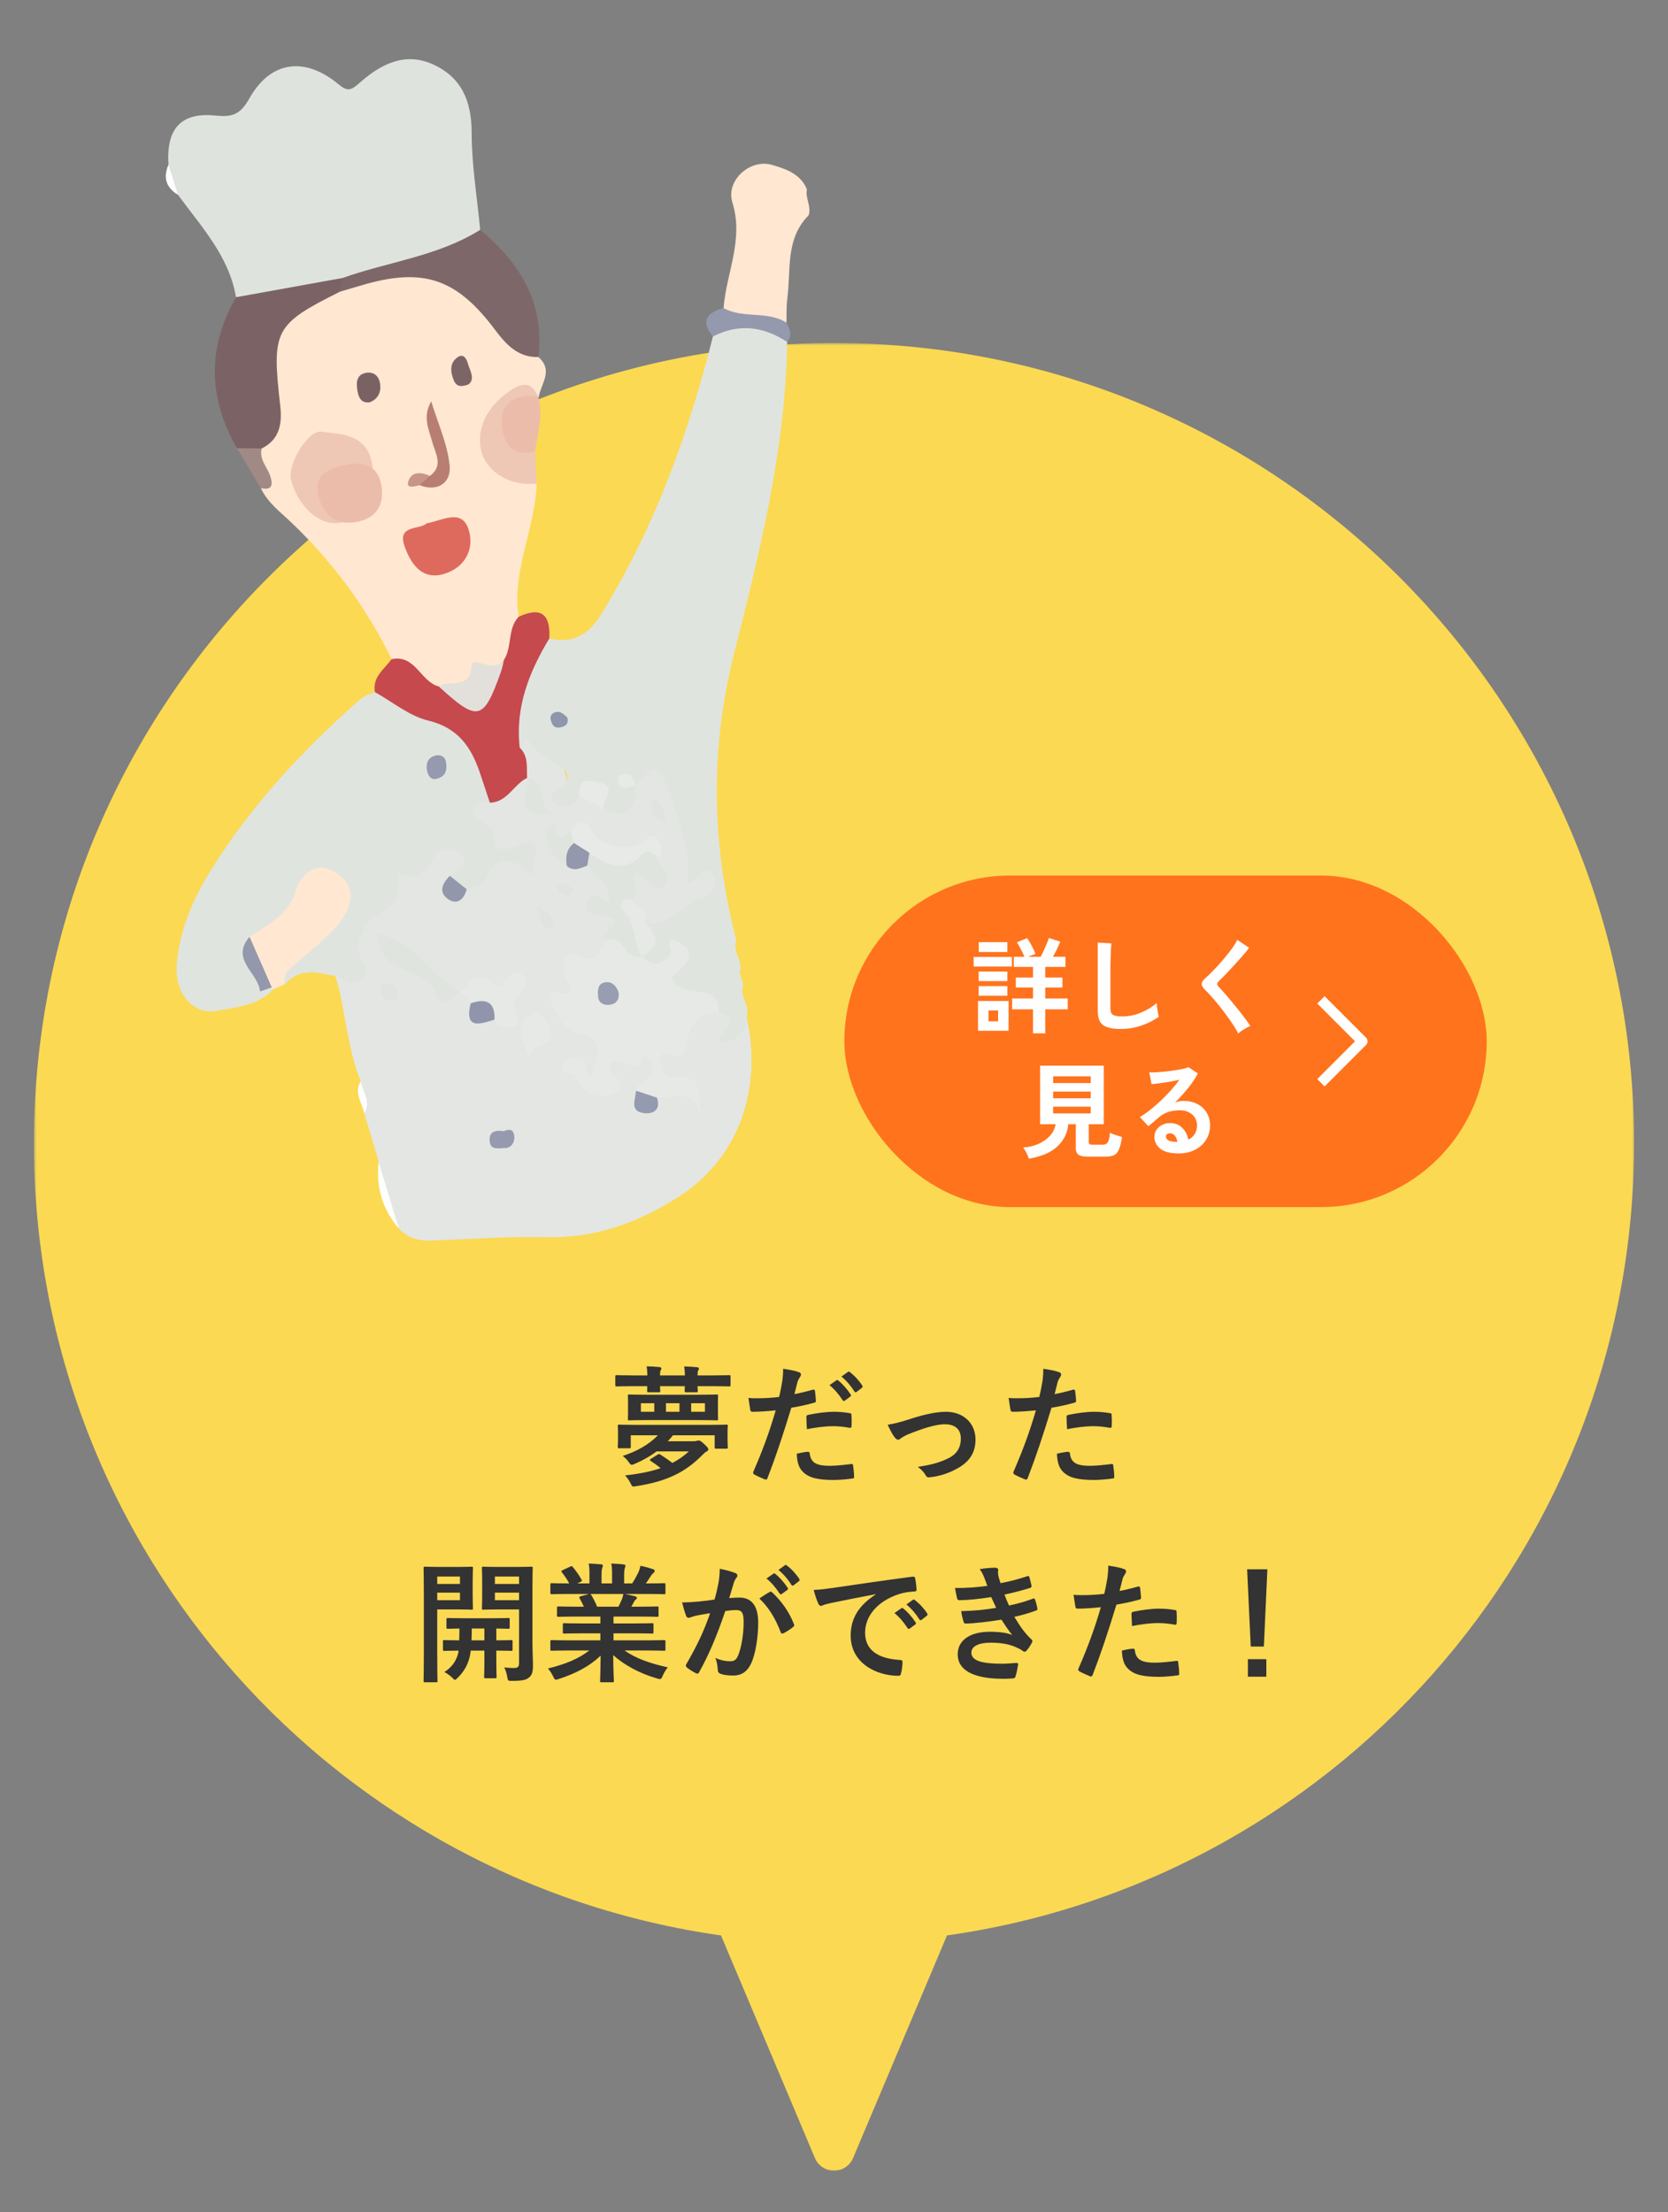 <svg width="322" height="427" viewBox="0 0 322 427" fill="none" xmlns="http://www.w3.org/2000/svg">
<rect x="0" y="0" width="322" height="427" fill="#808080" stroke="none"/>
<mask id="path-1-outside-1_62_375" maskUnits="userSpaceOnUse" x="6.547" y="66.211" width="309" height="353" fill="black">
<rect fill="white" x="6.547" y="66.211" width="309" height="353"/>
<path fill-rule="evenodd" clip-rule="evenodd" d="M180.017 369.927C254.132 360.58 311.453 297.316 311.453 220.665C311.453 137.572 244.093 70.211 161 70.211C77.907 70.211 10.547 137.572 10.547 220.665C10.547 297.316 67.868 360.58 141.983 369.927L161 415L180.017 369.927Z"/>
</mask>
<path fill-rule="evenodd" clip-rule="evenodd" d="M180.017 369.927C254.132 360.58 311.453 297.316 311.453 220.665C311.453 137.572 244.093 70.211 161 70.211C77.907 70.211 10.547 137.572 10.547 220.665C10.547 297.316 67.868 360.58 141.983 369.927L161 415L180.017 369.927Z" fill="#FBD952"/>
<path d="M180.017 369.927L179.516 365.959C178.1 366.137 176.886 367.057 176.331 368.373L180.017 369.927ZM141.983 369.927L145.669 368.373C145.114 367.057 143.9 366.137 142.484 365.959L141.983 369.927ZM161 415L157.315 416.555C157.94 418.037 159.392 419 161 419C162.608 419 164.06 418.037 164.685 416.555L161 415ZM307.453 220.665C307.453 295.275 251.657 356.86 179.516 365.959L180.517 373.896C256.607 364.299 315.453 299.357 315.453 220.665H307.453ZM161 74.211C241.884 74.211 307.453 139.781 307.453 220.665H315.453C315.453 135.362 246.302 66.211 161 66.211V74.211ZM14.547 220.665C14.547 139.781 80.116 74.211 161 74.211V66.211C75.698 66.211 6.547 135.362 6.547 220.665H14.547ZM142.484 365.959C70.343 356.86 14.547 295.275 14.547 220.665H6.547C6.547 299.357 65.393 364.299 141.483 373.896L142.484 365.959ZM164.685 413.445L145.669 368.373L138.298 371.482L157.315 416.555L164.685 413.445ZM176.331 368.373L157.315 413.445L164.685 416.555L183.702 371.482L176.331 368.373Z" fill="#FBD952" mask="url(#path-1-outside-1_62_375)"/>
<path d="M69.637 208.716C66.955 202.204 66.787 195.081 64.754 188.42C66.636 187.611 69.111 187.562 67.935 184.099C67.018 181.423 68.633 178.452 70.542 177.073C73.408 174.996 75.149 172.814 75.355 169.33C75.424 168.15 76.311 167.472 77.397 167.513C79.874 167.596 81.44 166.341 83.029 164.595C84.837 162.601 87.334 162.032 89.505 163.986C91.785 166.049 90.203 167.974 88.724 169.735C88.289 170.304 87.426 171.155 88.007 171.596C89.007 172.357 89.498 170.906 90.265 170.492C93.192 167.113 96.219 163.942 100.325 165.041C95.61 167.129 93.817 162.353 91.489 159.069C89.377 156.09 90.067 153.638 94.281 153.28C97.144 153.161 98.557 149.586 101.706 150.131C104.034 151.476 102.587 153.312 102.6 154.981C102.862 153.343 104.033 151.628 101.87 150.233C99.928 148.656 100.042 146.313 99.591 144.169C99.818 142.979 99.973 141.392 101.458 141.464C106.396 141.674 111.083 149.781 108.885 154.088C109.8 153.439 111.247 154.824 111.938 153.284C113.976 152.674 115.246 154.445 116.952 154.868C119.871 155.843 121.074 154.205 121.727 151.726C121.92 151.202 122.18 150.714 122.472 150.236C126.832 146.792 127.904 147.036 130.195 151.386C132.228 155.263 131.868 159.8 133.864 163.651C134.682 165.217 134.027 167.25 137.34 167.583C140.154 167.869 139.212 171.775 137.63 172.949C133.939 175.686 130.819 180.274 125.069 178.581C123.472 177.203 122.196 175.567 121.315 173.64C121.429 170.574 119.742 165.927 126.133 168.479C126.825 168.754 126.118 166.897 126.247 166.041C126.072 165.305 125.896 163.914 125.232 164.23C119.854 166.767 115.828 164.303 111.909 161.037C111.717 160.877 111.187 161.257 110.871 161.533C109.336 162.579 107.826 163.361 106.437 161.198C106.938 163.317 108.523 164.499 110.058 165.705C111.273 166.295 112.642 166.297 113.911 166.691C116.649 168.852 120.946 170.483 116.917 175.052C116.176 175.895 117.125 175.673 117.302 175.724C122.003 177.155 118.628 179.806 118.264 182.017C118.022 183.316 117.243 184.474 116.184 184.9C112.826 186.263 111.642 188.371 110.227 192.003C108.474 196.489 110.765 196.743 112.922 198.15C116.854 200.708 117.7 203.996 115.116 207.156C113.855 208.699 112.756 208.396 111.18 205.616C112.456 208.535 113.665 209.574 115.588 209.427C118.187 209.226 116.731 207.34 116.776 206.177C116.878 203.789 118.607 203.54 120.184 203.821C122.185 204.182 124.456 201.43 126.173 204.329C127.744 206.997 126.001 208.923 124.657 210.909C124.567 211.459 124.236 212.215 124.929 212.432C125.759 212.693 126.267 211.769 126.936 211.405C129.012 210.191 131.159 209.792 133.376 210.208C132.551 208.682 131.117 209.061 129.798 208.91C126.65 208.555 126.372 204.231 126.785 204.058C131.719 201.941 131.701 193.841 138.573 194.319C142.932 194.277 141.973 197.001 141.517 199.629C142.908 199.767 142.643 197.111 144.404 197.527C146.953 211.234 142.207 224.012 130.672 231.241C122.85 236.145 114.826 239.011 105.539 238.811C98.26 238.656 90.968 239.142 83.689 239.453C81.109 239.562 78.836 239.151 77.04 237.178C74.867 233.154 73.572 228.862 73.13 224.312C72.202 221.192 71.261 218.067 70.333 214.947C71.188 212.758 68.905 210.905 69.668 208.725L69.637 208.716Z" fill="#E3E6E2"/>
<path d="M122.801 151.57C122.866 156.131 121.265 158.337 116.474 156.049C115.127 154.9 115.631 150.271 111.892 153.602C111.179 156.261 108.295 155.807 107.424 155.254C105.577 154.086 106.607 152.784 108.408 151.8C110.054 150.901 109.639 148.813 108.482 148.195C105.751 146.745 103.404 145.025 101.678 142.471C101.227 143.083 100.788 143.701 100.337 144.313C99.94 144.196 99.457 144.077 99.302 143.753C96.841 138.875 101.001 126.294 106.056 123.229C110.461 124.342 113.614 122.491 115.863 118.881C126.256 102.173 132.857 83.928 137.628 64.947C142.564 60.52 147.637 60.889 151.956 65.972C151.662 86.463 146.775 106.22 141.779 125.869C137.024 144.589 137.342 162.993 142.155 181.495C141.28 183.68 143.594 185.543 142.802 187.722C143.029 188.499 143.258 189.285 143.476 190.064C142.609 192.247 144.889 194.091 144.144 196.266C144.23 196.676 144.317 197.087 144.407 197.507C143.321 199.794 141.413 201.08 138.68 201.365C138.576 199.364 143.796 197.093 138.697 195.383C137.4 194.523 136.488 193.337 134.738 192.861C127.617 190.91 127.487 190.389 131.243 183.642C129.057 186.33 127.162 188.473 124.081 185.903C123.737 185.428 123.587 184.903 123.603 184.328C124.87 182.338 124.285 180.102 124.415 177.962C129.367 179.28 131.795 174.2 135.964 173.285C137.023 173.048 138.918 170.183 137.56 168.685C135.482 166.38 134.736 170.617 132.788 170.43C133.273 163.393 130.696 157.04 128.347 150.807C126.569 146.083 124.514 150.014 122.795 151.582C122.477 151.412 122.168 151.24 121.841 151.102C122.162 151.251 122.486 151.41 122.795 151.582L122.801 151.57Z" fill="#E0E4DF"/>
<path d="M103.616 93.334C103.331 102.03 98.776 110.151 100.116 119.066C100.728 122.329 99.702 125.178 97.919 127.848C96.926 128.863 95.796 129.928 94.327 129.567C93.115 129.27 92.277 127.605 91.71 130.428C90.969 134.122 87.457 133.165 84.787 133.415C80.961 132.487 78.695 129.251 75.602 127.236C70.775 117.319 64.293 108.588 56.36 100.964C54.17 98.855 51.681 97.074 50.36 94.225C51.891 91.195 47.573 88.116 50.444 85.087C52.133 82.607 52.575 79.935 52.33 76.941C51.194 62.785 52.412 60.79 65.221 54.751C69.663 53.173 74.186 52.483 78.949 52.367C86.769 52.176 92.805 54.372 96.514 61.797C98.057 64.872 101.272 66.727 103.934 68.921C106.931 71.498 104.373 74.119 103.984 76.717C98.22 74.981 96.562 79 94.859 83.119C93.124 87.295 95.824 89.05 98.79 90.743C100.377 91.648 102.111 92.29 103.619 93.343L103.616 93.334Z" fill="#FFE7D1"/>
<path d="M45.558 57.371C44.218 49.426 38.848 43.759 34.353 37.599C32.853 35.945 32.365 33.965 32.522 31.789C32.072 24.865 34.902 21.64 41.537 22.303C44.761 22.626 46.345 22.211 48.13 19.017C52.188 11.76 58.795 10.864 65.264 16.206C67.178 17.782 67.759 17.444 69.494 15.928C73.417 12.484 78.035 9.979 83.444 12.365C89.098 14.866 91.045 19.491 91.052 25.647C91.058 31.888 92.107 38.126 92.699 44.36C91.658 47.47 88.869 48.298 86.212 49.248C79.759 51.56 72.993 52.779 66.432 54.735C59.552 56.265 52.88 59.422 45.549 57.374L45.558 57.371Z" fill="#DFE3DE"/>
<path d="M94.568 154.941C93.61 155.355 92.111 153.892 91.591 155.779C90.734 158.899 95.07 158.409 95.2 161.058C95.4 164.998 97.413 164.149 100.174 163.073C103.647 161.713 104.162 162.906 102.507 168.968C99.25 165.691 96.122 164.342 93.735 169.685C93.086 171.146 91.475 171.284 90.105 171.653C88.55 171.384 87.118 170.954 86.867 169.064C88.615 168 91.012 166.882 88.579 164.6C87.101 163.205 84.844 163.815 83.763 165.512C82.31 167.797 81.297 170.062 77.852 168.885C75.743 168.167 77.047 169.614 77.01 170.433C76.883 173.456 75.736 175.401 72.56 176.897C70.282 177.97 68.734 181.319 69.455 184.379C69.845 186.037 71.805 187.485 69.801 189.177C67.941 190.749 66.413 188.942 64.773 188.424C61.315 187.707 57.813 186.718 55.004 190.014C52.679 187.337 55.296 186.067 56.662 184.588C59.008 182.051 62.1 180.218 64.081 177.355C65.639 175.104 66.809 172.231 63.935 170.339C61.097 168.474 59.239 170.958 58.277 173.17C56.535 177.196 53.374 179.553 49.81 181.614C47.517 185.418 50.066 187.837 52.289 190.335C52.476 190.516 52.658 190.708 52.84 190.899C49.843 194.138 45.549 194.454 41.699 195.139C37.191 195.939 33.698 191.574 34.114 186.279C34.629 179.718 37.024 173.935 40.548 168.236C48.438 155.453 58.504 144.736 69.648 134.879C70.376 134.24 71.464 134.005 72.384 133.592C85.769 134.894 94.968 143.749 94.576 154.938L94.568 154.941Z" fill="#E0E4DF"/>
<path d="M94.568 154.941C93.926 153.017 93.296 151.099 92.646 149.177C90.964 144.205 88.435 140.479 82.662 139.088C79.002 138.204 75.781 135.486 72.364 133.589C71.867 130.67 74.179 129.179 75.594 127.238C80.196 126.277 81.17 131.578 84.68 132.498C87.749 132.278 90.074 136.741 92.73 134.851C94.894 133.309 95.361 129.652 97.3 127.343C98.918 124.818 97.92 121.406 100.108 119.068C104.524 116.995 106.305 118.668 106.042 123.243C102.129 129.724 99.438 136.538 100.331 144.324C102.067 145.973 101.633 148.138 101.75 150.184L101.777 150.147C99.135 151.396 97.981 154.854 94.568 154.941Z" fill="#C6494E"/>
<path d="M45.558 57.371C52.414 56.134 59.269 54.897 66.116 53.662C67.217 54.753 66.042 55.452 65.651 56.293C52.964 62.637 52.43 63.693 54.1 78.323C54.484 81.684 54.041 84.821 50.522 86.565C48.916 87.689 47.326 87.555 45.746 86.514C40.164 76.836 39.99 67.13 45.55 57.373L45.558 57.371Z" fill="#7B6365"/>
<path d="M139.676 59.459C140.221 52.68 143.623 46.239 141.382 39.081C140.057 34.846 144.803 30.544 149.103 31.841C151.696 32.621 154.565 33.555 155.77 36.553C155.414 38.258 156.685 39.848 156.104 41.564C151.571 46.096 152.716 52.086 151.993 57.589C151.788 59.134 151.872 60.723 151.816 62.289C147.713 61.578 142.941 63.76 139.679 59.468L139.676 59.459Z" fill="#FFE7D1"/>
<path d="M65.651 56.293C65.804 55.42 65.957 54.547 66.116 53.662C74.967 50.517 84.549 49.468 92.708 44.357C100.395 50.735 105.146 58.462 103.94 68.91C99.969 69.071 97.597 66.362 95.59 63.693C88.167 53.776 81.733 51.521 69.742 55.088C68.385 55.501 67.02 55.887 65.651 56.293Z" fill="#7E6769"/>
<path d="M48.177 180.837C51.605 178.484 55.45 176.908 56.983 172.166C57.983 169.078 60.779 165.767 65.03 168.533C68.912 171.05 67.86 174.876 65.858 177.67C63.677 180.718 60.42 183.009 57.596 185.597C56.266 186.818 54.501 187.734 54.983 190.011C54.265 190.305 53.547 190.599 52.82 190.896L52.454 190.599C49.334 188.087 47.717 184.921 48.171 180.849L48.177 180.837Z" fill="#FFE7D1"/>
<path d="M103.616 93.335C98.6 93.899 94.132 91.237 93.006 87.341C91.703 82.834 94.167 78.151 98.795 75.215C101.505 73.499 102.822 74.239 103.981 76.709L103.919 76.661C96.998 80.902 96.905 82.441 103.28 87.099C103.388 89.175 103.505 91.249 103.614 93.326L103.616 93.335Z" fill="#EEC7B5"/>
<path d="M103.282 87.107C98.344 88.522 96.92 84.555 96.845 81.556C96.748 77.642 99.795 75.785 103.922 76.669C104.917 80.225 103.749 83.639 103.282 87.107Z" fill="#ECBCAB"/>
<path d="M139.677 59.459C143.448 61.582 148.1 59.912 151.813 62.281C152.411 63.496 153.103 64.711 151.933 65.988C147.351 62.981 142.595 62.402 137.605 64.963C135.217 61.983 136.409 60.338 139.668 59.462L139.677 59.459Z" fill="#9499AD"/>
<path d="M45.746 86.514C47.339 86.534 48.929 86.545 50.522 86.565C49.961 88.721 51.662 90.191 52.206 92.011C52.761 93.838 52.339 94.641 50.352 94.228C48.821 91.662 47.279 89.089 45.749 86.523L45.746 86.514Z" fill="#A18985"/>
<path d="M73.099 224.302C74.402 228.591 75.705 232.88 77.008 237.169C73.835 233.448 72.54 229.157 73.099 224.302Z" fill="#FEFEFE"/>
<path d="M69.637 208.716C70.051 210.766 71.673 212.696 70.301 214.938C69.96 212.875 68.23 210.968 69.637 208.716Z" fill="#FEFEFE"/>
<path d="M32.522 31.789C33.128 33.724 33.746 35.664 34.353 37.599C32.029 36.205 31.463 34.248 32.522 31.789Z" fill="#FEFEFE"/>
<path d="M123.847 184.539C125.793 186.409 127.461 186.644 129.411 184.274C130 183.554 127.504 179.874 131.339 181.988C133.507 183.182 133.552 184.641 132.074 186.344C131.314 187.221 130.408 187.962 129.747 188.6C130.986 193.46 138.88 188.857 138.693 195.403C134.99 195.693 132.941 197.645 132.543 201.368C132.377 202.948 131.682 204.071 129.806 203.777C128.769 203.616 127.154 202.615 127.583 204.936C127.814 206.197 127.863 207.826 129.935 207.861C134.702 207.943 135.033 208.346 135.167 214.824C133.005 209.333 129.576 212.465 126.822 211.876C124.997 212.906 123.917 211.666 122.805 210.541C123.011 209.404 123.918 208.948 124.792 208.417C126.403 207.433 126.217 205.912 125.357 204.739C123.742 202.521 123.977 205.671 123.033 205.692C121.295 205.726 119.652 204.258 117.92 205.25C116.929 207.556 121.828 209.327 118.863 210.921C116.211 212.354 112.879 211.523 111.258 208.063C110.687 206.839 108.035 207.683 108.496 205.604C108.653 204.901 109.937 204.216 110.83 203.964C113.771 203.137 112.489 206.33 113.951 207.919C114.914 203.863 117.845 200.312 110.986 199.317C109.138 199.052 107.115 195.647 106.356 193.303C105.351 190.216 108.229 192.183 109.31 191.674C111.422 190.68 109.077 189.53 109.057 188.434C109.02 186.184 107.492 182.562 112.653 184.881C115.063 185.963 116.118 182.65 117.729 181.257C121.066 179.92 122.142 182.805 123.842 184.522L123.847 184.539Z" fill="#E6E9E5"/>
<path d="M123.847 184.539C120.715 185.491 120.548 180.904 117.734 181.275C117.036 181.325 115.549 181.121 116.013 180.771C119.315 178.286 120.334 176.855 114.953 176.627C113.586 176.568 112.795 174.964 113.3 173.937C114.38 171.737 116.028 173.878 117.533 173.953C117.917 170.463 114.834 169.261 113.374 167.082C112.648 165.849 113.048 164.882 114.079 164.055C117.467 164.727 120.781 167.16 124.283 163.863C125.281 162.923 127.071 163.529 127.063 165.631C126.891 167.565 130.3 169.247 128.09 170.983C125.86 172.743 125.244 168.712 122.836 168.731C121.499 169.992 124.326 172.573 121.807 173.633C121.818 177.392 125.579 180.45 123.839 184.542L123.847 184.539Z" fill="#E0E4DF"/>
<path d="M90.858 193.678C90.156 192.903 89.458 192.137 88.757 191.361C90.655 189.853 92.028 186.833 95.203 189.84C97.419 191.942 99.009 184.978 101.465 188.935C102.803 191.085 97.648 192.29 99.805 195.293C100.277 195.938 99.836 197.241 99.818 198.244C98.458 197.489 96.142 199.656 95.461 196.822C94.203 195.37 92.61 194.41 90.858 193.678Z" fill="#E6E9E5"/>
<path d="M88.757 191.361C86.949 192.794 85.391 195.548 83.75 190.802C83.144 189.057 79.896 188.124 77.75 187.037C74.187 185.221 74.141 185.292 72.553 180.282C80.071 181.163 82.95 188.45 88.757 191.361Z" fill="#E0E4DF"/>
<path d="M127.075 165.637C126.212 164.769 125.121 163.741 124.056 164.863C120.451 168.638 117.14 167.059 113.774 164.613C112.018 165.337 111.148 164.1 110.208 163.008C109.847 162.196 109.728 161.367 110.15 160.536C111.877 158.275 113.208 158.184 114.144 160.263C115.447 163.145 120.767 164.579 123.676 162.802C124.647 162.213 125.454 160.647 126.741 161.786C127.87 162.782 128.11 164.259 127.075 165.637Z" fill="#E7EAE6"/>
<path d="M123.847 184.539C122.027 181.833 122.95 177.989 120.1 175.615C119.706 175.288 119.662 172.983 121.816 173.63C122.908 174.942 125.301 175.469 124.415 177.962C126.812 180.379 127.841 182.67 123.847 184.539Z" fill="#E6E9E5"/>
<path d="M102.147 204.065C100.422 200.484 99.634 197.797 102.331 195.818C104.305 194.373 105.23 196.667 105.863 197.843C108.39 202.501 102.382 200.677 102.138 204.068L102.147 204.065Z" fill="#E6E9E5"/>
<path d="M111.883 153.605C111.433 150.435 113.402 150.473 115.52 150.97C119.524 151.92 116.166 154.346 116.466 156.051C114.934 155.234 113.406 154.425 111.883 153.605Z" fill="#E7EAE6"/>
<path d="M110.15 160.536C110.372 161.267 110.603 161.995 110.834 162.723C111.087 164.432 110.813 165.969 109.438 167.166C107.368 166.047 106.071 164.341 105.519 162.057C105.273 161.029 105.099 159.828 106.251 159.43C108.736 158.571 106.441 161.026 107.551 161.458C108.858 161.974 109.358 161.024 110.15 160.536Z" fill="#E0E4DF"/>
<path d="M101.748 150.175C106.029 150.756 103.236 155.51 106.764 156.927C98.476 158.267 102.397 152.876 101.775 150.138L101.748 150.175Z" fill="#E0E4DF"/>
<path d="M90.857 193.678C93.828 192.633 95.586 193.354 95.461 196.822C92.617 197.686 89.616 198.788 90.857 193.678Z" fill="#9095AB"/>
<path d="M109.429 167.169C109.144 165.45 109.313 163.878 110.825 162.725C111.803 163.35 112.793 163.98 113.771 164.605C113.643 165.433 113.503 166.254 113.374 167.082C112.07 167.573 110.762 168.303 109.426 167.16L109.429 167.169Z" fill="#9398AD"/>
<path d="M97.223 218.351C97.403 218.382 98.976 217.334 99.263 219.156C99.452 220.372 98.756 221.648 97.377 221.611C96.42 221.588 94.779 222.068 94.555 220.454C94.406 219.369 94.544 217.949 97.22 218.342L97.223 218.351Z" fill="#959AAE"/>
<path d="M86.855 169.058C87.933 169.918 89.015 170.787 90.093 171.647C89.615 173.512 88.348 174.723 86.631 173.639C84.561 172.33 85.346 170.533 86.855 169.058Z" fill="#9297AC"/>
<path d="M122.797 210.543C124.139 210.991 125.479 211.429 126.813 211.879C127.659 214.254 126.035 215.071 124.337 214.864C121.476 214.517 122.674 212.234 122.788 210.546L122.797 210.543Z" fill="#949AAF"/>
<path d="M126.004 154.104C128.149 154.849 128.204 156.78 128.606 158.54C126.02 158.204 125.153 156.725 126.004 154.104Z" fill="#E0E4DF"/>
<path d="M103.569 175.154C105.952 175.523 106.68 177.136 107.08 179.485C103.859 179.456 104.378 176.752 103.569 175.154Z" fill="#E0E4DF"/>
<path d="M75.934 193.195C74.778 193.328 74.025 192.758 73.676 191.734C73.412 190.959 73.359 190.034 74.417 189.827C75.484 189.617 76.412 190.076 76.745 191.172C76.991 191.981 76.758 192.745 75.926 193.198L75.934 193.195Z" fill="#E0E4DF"/>
<path d="M111.014 171.762C110.345 172.374 109.884 173.046 109.615 172.975C108.933 172.793 108.071 172.428 107.758 171.867C107.206 170.895 108.025 170.399 108.869 170.551C109.531 170.664 110.111 171.228 111.003 171.756L111.014 171.762Z" fill="#E0E4DF"/>
<path d="M109.499 138.47C109.774 139.374 109.501 140.008 108.581 140.297C107.775 140.552 107.004 140.577 106.574 139.662C106.223 138.914 106.012 138.065 106.908 137.603C107.996 137.026 108.769 137.788 109.502 138.478L109.499 138.47Z" fill="#8F95AB"/>
<path d="M122.801 151.57C121.564 151.69 120.085 153.013 119.288 150.984C119.143 150.601 119.542 149.634 119.908 149.494C121.797 148.768 122.195 150.358 122.798 151.562L122.801 151.57Z" fill="#E7EAE6"/>
<path d="M71.7 88.901C72.91 93.978 69.84 100.042 65.623 100.896C61.829 101.668 57.357 97.677 56.16 92.454C55.521 89.664 59.413 82.989 62.062 83.325C65.82 83.808 70.419 83.779 71.709 88.898L71.7 88.901Z" fill="#EEC7B5"/>
<path d="M82.331 101.027C85.478 100.441 89.077 98.179 90.411 102.069C91.694 105.794 89.871 109.521 85.765 110.769C81.537 112.053 79.405 108.976 78.158 105.621C76.496 101.184 81.015 102.358 82.331 101.027Z" fill="#DE6A5E"/>
<path d="M97.306 127.331C97.113 128.103 96.983 128.893 96.721 129.628C93.342 139.178 92.268 139.428 84.686 132.486C86.719 131.109 90.799 133.404 91.051 128.291C91.134 126.593 95.48 130.138 97.306 127.331Z" fill="#E3E0DB"/>
<path d="M82.987 91.867C85.699 89.846 84.03 87.512 83.434 85.27C82.778 82.827 81.521 80.473 83.241 77.47C84.499 81.611 86.394 85.691 86.804 89.919C87.106 93.039 84.659 95.055 81.003 93.657C80.222 91.462 81.704 91.772 82.987 91.867Z" fill="#B87E72"/>
<path d="M71.424 77.639C69.766 77.906 69.255 76.787 69.024 75.527C68.761 74.096 68.696 72.444 70.447 72.016C72.011 71.627 73.219 72.476 73.396 74.246C73.552 75.824 72.942 77.007 71.424 77.639Z" fill="#7A6264"/>
<path d="M90.456 74.195C88.849 74.816 88.029 74.495 87.584 73.376C86.96 71.788 86.745 70.143 88.262 69.008C89.445 68.116 90.059 69.231 90.33 70.185C90.732 71.602 91.77 73.14 90.456 74.195Z" fill="#7D6567"/>
<path d="M82.987 91.867C82.324 92.468 81.669 93.066 81.004 93.657C80.112 93.881 78.482 94.366 78.775 93.109C79.265 91.031 81.192 91.025 82.987 91.867Z" fill="#C79688"/>
<path d="M48.177 180.837C49.603 184.091 51.037 187.342 52.46 190.587C51.705 190.855 50.95 191.122 50.204 191.387C49.912 187.798 44.367 185.216 48.177 180.837Z" fill="#9498AC"/>
<path d="M84.465 150.275C83.559 150.608 82.808 150.171 82.502 149.038C82.167 147.809 82.373 146.549 83.561 146.018C84.691 145.513 86.007 145.778 86.137 147.335C86.24 148.454 86.21 149.764 84.456 150.278L84.465 150.275Z" fill="#959AAE"/>
<path d="M119.396 191.498C119.647 192.952 118.951 193.819 117.587 193.958C116.583 194.063 115.571 193.61 115.473 192.443C115.377 191.313 115.289 189.867 116.818 189.611C118.094 189.404 118.974 190.267 119.396 191.498Z" fill="#989DB1"/>
<path d="M65.82 89.951C69.265 89.013 72.657 89.306 73.544 93.27C74.265 96.507 73.33 99.799 69.168 100.681C65.395 101.477 62.871 100.045 61.658 96.411C60.379 92.599 62.292 90.76 65.81 89.954L65.82 89.951Z" fill="#ECBCAB"/>
<path d="M122.87 275.041H136.912C139.245 275.041 140.072 274.991 140.222 274.991C140.473 274.991 140.498 275.016 140.498 275.267C140.498 275.442 140.448 275.793 140.448 276.295V277.047C140.448 278.903 140.498 279.204 140.498 279.354C140.498 279.605 140.473 279.63 140.222 279.63H138.241C137.991 279.63 137.966 279.605 137.966 279.354V277.047H129.916C129.59 277.448 129.264 277.85 128.913 278.201H133.903C134.154 278.201 134.33 278.176 134.48 278.125C134.631 278.075 134.731 278.05 134.856 278.05C135.082 278.05 135.258 278.1 135.985 278.777C136.637 279.404 136.737 279.555 136.737 279.755C136.737 279.906 136.662 280.056 136.436 280.157C136.185 280.282 136.01 280.432 135.609 280.834C132.374 284.093 128.938 285.924 122.77 286.877C122.043 287.002 122.043 286.977 121.742 286.35C121.466 285.774 121.04 285.172 120.664 284.796C123.397 284.495 125.654 284.043 127.534 283.391C126.857 282.84 126.08 282.288 125.629 282.012C125.503 281.937 125.453 281.862 125.453 281.812C125.453 281.736 125.528 281.661 125.704 281.561L126.907 280.809C127.183 280.633 127.233 280.633 127.459 280.758C128.111 281.16 129.064 281.812 129.791 282.388C130.995 281.761 132.048 281.034 132.976 280.157H126.757C125.553 281.059 124.199 281.837 122.594 282.539C122.319 282.664 122.118 282.739 121.967 282.739C121.767 282.739 121.641 282.614 121.416 282.288C121.065 281.761 120.664 281.385 120.212 281.034C122.895 280.157 125.202 278.903 127.008 277.047H121.767V279.254C121.767 279.53 121.742 279.555 121.491 279.555H119.56C119.284 279.555 119.259 279.53 119.259 279.254C119.259 279.103 119.309 278.828 119.309 277.022V276.445C119.309 275.793 119.259 275.442 119.259 275.267C119.259 275.016 119.284 274.991 119.56 274.991C119.711 274.991 120.538 275.041 122.87 275.041ZM124.951 269.224H134.881C137.314 269.224 138.191 269.174 138.367 269.174C138.593 269.174 138.618 269.199 138.618 269.449C138.618 269.6 138.593 269.976 138.593 270.954V272.408C138.593 273.386 138.618 273.762 138.618 273.913C138.618 274.138 138.593 274.164 138.367 274.164C138.191 274.164 137.314 274.113 134.881 274.113H124.951C122.494 274.113 121.616 274.164 121.466 274.164C121.215 274.164 121.215 274.138 121.215 273.913C121.215 273.737 121.24 273.386 121.24 272.408V270.954C121.24 269.976 121.215 269.6 121.215 269.449C121.215 269.199 121.215 269.174 121.466 269.174C121.616 269.174 122.494 269.224 124.951 269.224ZM136.085 272.509V270.854H133.427V272.509H136.085ZM128.562 272.509H131.17V270.854H128.562V272.509ZM123.723 272.509H126.306V270.854H123.723V272.509ZM122.218 265.487H124.977C124.951 264.835 124.926 264.309 124.826 263.732C125.679 263.757 126.606 263.807 127.309 263.883C127.534 263.908 127.685 264.008 127.685 264.158C127.685 264.259 127.635 264.359 127.534 264.535C127.434 264.71 127.409 264.986 127.409 265.487H132.223C132.198 264.861 132.173 264.334 132.073 263.757C132.9 263.782 133.878 263.832 134.58 263.908C134.781 263.933 134.932 264.008 134.932 264.183C134.932 264.259 134.881 264.359 134.781 264.535C134.681 264.71 134.656 264.986 134.656 265.487H137.59C139.846 265.487 140.599 265.437 140.749 265.437C141 265.437 141.025 265.462 141.025 265.713V267.343C141.025 267.594 141 267.619 140.749 267.619C140.599 267.619 139.846 267.569 137.59 267.569H134.656C134.681 268.095 134.706 268.371 134.706 268.471C134.706 268.722 134.681 268.747 134.405 268.747H132.449C132.198 268.747 132.173 268.722 132.173 268.471C132.173 268.371 132.198 268.095 132.198 267.569H127.409C127.434 268.095 127.459 268.371 127.459 268.471C127.459 268.722 127.434 268.747 127.158 268.747H125.227C124.951 268.747 124.926 268.722 124.926 268.471C124.926 268.371 124.951 268.07 124.951 267.569H122.218C119.987 267.569 119.209 267.619 119.059 267.619C118.808 267.619 118.783 267.594 118.783 267.343V265.713C118.783 265.462 118.808 265.437 119.059 265.437C119.209 265.437 119.987 265.487 122.218 265.487ZM160.132 267.368L161.461 266.44C161.587 266.34 161.687 266.365 161.838 266.49C162.615 267.092 163.518 268.095 164.22 269.174C164.32 269.324 164.32 269.449 164.145 269.575L163.091 270.352C162.916 270.477 162.79 270.452 162.665 270.277C161.913 269.123 161.11 268.171 160.132 267.368ZM162.439 265.713L163.693 264.81C163.844 264.71 163.919 264.735 164.069 264.861C164.997 265.563 165.9 266.566 166.451 267.443C166.552 267.594 166.577 267.744 166.376 267.895L165.373 268.672C165.173 268.822 165.047 268.747 164.947 268.597C164.27 267.519 163.467 266.566 162.439 265.713ZM153.362 269.098C154.34 268.923 155.694 268.597 156.923 268.246C157.199 268.171 157.299 268.296 157.324 268.496C157.399 269.048 157.474 269.775 157.5 270.302C157.525 270.628 157.449 270.703 157.123 270.778C155.569 271.205 154.29 271.48 152.76 271.731C151.055 277.298 149.776 281.135 148.171 285.297C148.046 285.648 147.896 285.623 147.62 285.548C147.369 285.448 146.14 284.921 145.614 284.62C145.413 284.495 145.338 284.294 145.413 284.119C147.319 279.73 148.522 276.42 149.751 272.233C148.297 272.383 146.541 272.509 145.363 272.509C144.987 272.509 144.887 272.433 144.836 272.107C144.736 271.581 144.611 270.728 144.485 269.825C145.012 269.901 145.313 269.901 146.341 269.901C147.595 269.901 148.949 269.825 150.403 269.65C150.654 268.647 150.854 267.544 151.03 266.516C151.13 265.763 151.18 265.011 151.18 264.209C152.509 264.409 153.538 264.585 154.34 264.911C154.541 264.986 154.616 265.161 154.616 265.312C154.616 265.412 154.616 265.538 154.49 265.713C154.29 266.064 154.089 266.315 153.964 266.716C153.713 267.619 153.538 268.471 153.362 269.098ZM153.813 280.608C154.591 280.407 155.619 280.232 155.945 280.232C156.196 280.232 156.296 280.332 156.321 280.583C156.522 282.413 157.75 282.94 160.158 282.94C161.562 282.94 163.367 282.714 164.37 282.589C164.571 282.564 164.646 282.614 164.671 282.815C164.771 283.467 164.872 284.319 164.872 284.996C164.897 285.297 164.872 285.372 164.47 285.397C163.618 285.523 162.113 285.673 160.985 285.673C157.775 285.673 156.07 285.222 154.942 284.043C154.139 283.241 153.864 282.062 153.813 280.608ZM155.769 275.869C155.719 274.991 155.669 274.088 155.669 273.587C155.669 273.236 155.744 273.161 156.12 273.085C157.7 272.759 159.556 272.509 161.01 272.509C161.988 272.509 163.066 272.609 163.944 272.759C164.295 272.809 164.37 272.835 164.37 273.135C164.42 273.762 164.42 274.464 164.395 275.142C164.395 275.568 164.27 275.668 163.919 275.593C163.041 275.417 161.888 275.292 160.809 275.292C159.305 275.292 157.399 275.543 155.769 275.869ZM171.366 275.016C172.62 274.816 173.849 274.49 175.278 274.038C178.362 273.01 180.795 272.509 182.6 272.509C186.01 272.509 188.317 274.74 188.317 277.875C188.317 280.432 187.114 282.213 184.732 283.492C183.428 284.219 181.672 284.921 179.541 285.147C179.09 285.222 178.889 285.122 178.713 284.796C178.438 284.294 177.986 283.742 177.184 283.141C180.118 282.689 181.497 282.263 183.227 281.41C184.656 280.658 185.484 279.48 185.484 277.674C185.484 275.894 184.38 274.916 182.374 274.916C180.644 274.916 178.011 275.768 175.278 276.872C174.651 277.148 174.15 277.448 173.874 277.649C173.673 277.825 173.523 277.9 173.372 277.9C173.147 277.9 172.971 277.749 172.72 277.448C172.144 276.721 171.767 275.844 171.366 275.016ZM203.588 269.098C204.566 268.923 205.92 268.597 207.149 268.246C207.425 268.171 207.525 268.296 207.55 268.496C207.625 269.048 207.701 269.775 207.726 270.302C207.751 270.628 207.676 270.703 207.35 270.778C205.795 271.205 204.516 271.48 202.987 271.731C201.281 277.298 200.003 281.135 198.398 285.297C198.272 285.648 198.122 285.623 197.846 285.548C197.595 285.448 196.367 284.921 195.84 284.62C195.639 284.495 195.564 284.294 195.639 284.119C197.545 279.73 198.749 276.42 199.977 272.233C198.523 272.383 196.768 272.509 195.589 272.509C195.213 272.509 195.113 272.433 195.063 272.107C194.962 271.581 194.837 270.728 194.712 269.825C195.238 269.901 195.539 269.901 196.567 269.901C197.821 269.901 199.175 269.825 200.629 269.65C200.88 268.647 201.081 267.544 201.256 266.516C201.357 265.763 201.407 265.011 201.407 264.209C202.736 264.409 203.764 264.585 204.566 264.911C204.767 264.986 204.842 265.161 204.842 265.312C204.842 265.412 204.842 265.538 204.717 265.713C204.516 266.064 204.316 266.315 204.19 266.716C203.939 267.619 203.764 268.471 203.588 269.098ZM204.04 280.608C204.817 280.407 205.845 280.232 206.171 280.232C206.422 280.232 206.522 280.332 206.547 280.583C206.748 282.413 207.977 282.94 210.384 282.94C211.788 282.94 213.593 282.714 214.596 282.589C214.797 282.564 214.872 282.614 214.897 282.815C214.998 283.467 215.098 284.319 215.098 284.996C215.123 285.297 215.098 285.372 214.697 285.397C213.844 285.523 212.214 285.673 211.287 285.673C208.002 285.673 206.296 285.222 205.168 284.043C204.366 283.241 204.09 282.062 204.04 280.608ZM205.996 275.869C205.945 274.991 205.895 274.088 205.895 273.587C205.895 273.236 205.971 273.161 206.347 273.085C207.926 272.759 209.782 272.509 211.236 272.509C212.214 272.509 213.293 272.609 214.17 272.759C214.521 272.809 214.596 272.835 214.596 273.135C214.647 273.762 214.647 274.464 214.622 275.142C214.622 275.568 214.496 275.668 214.145 275.593C213.267 275.417 212.114 275.292 211.036 275.292C209.531 275.292 207.625 275.543 205.996 275.869ZM102.785 306.12V316.878C102.785 318.633 102.885 320.238 102.885 321.467C102.885 322.67 102.735 323.272 102.158 323.774C101.581 324.275 100.854 324.451 98.848 324.451C98.07 324.451 98.045 324.451 97.92 323.673C97.795 322.921 97.594 322.344 97.343 321.843C98.045 321.943 98.622 321.968 99.174 321.968C100.001 321.968 100.202 321.742 100.202 320.99V310.659H96.09C94.134 310.659 93.482 310.709 93.331 310.709C93.055 310.709 93.03 310.684 93.03 310.433C93.03 310.283 93.081 309.731 93.081 308.252V304.892C93.081 303.437 93.03 302.861 93.03 302.685C93.03 302.434 93.055 302.409 93.331 302.409C93.482 302.409 94.134 302.459 96.09 302.459H99.776C101.732 302.459 102.409 302.409 102.559 302.409C102.81 302.409 102.835 302.434 102.835 302.685C102.835 302.861 102.785 303.914 102.785 306.12ZM100.202 308.879V307.424H95.538V308.879H100.202ZM100.202 304.315H95.538V305.744H100.202V304.315ZM85.031 302.459H88.517C90.172 302.459 90.899 302.409 91.049 302.409C91.275 302.409 91.3 302.434 91.3 302.685C91.3 302.861 91.25 303.563 91.25 305.092V308.051C91.25 309.581 91.3 310.283 91.3 310.433C91.3 310.684 91.275 310.709 91.049 310.709C90.899 310.709 90.172 310.659 88.517 310.659H84.404V319.034C84.404 322.545 84.454 324.275 84.454 324.451C84.454 324.701 84.429 324.726 84.179 324.726H82.047C81.796 324.726 81.771 324.701 81.771 324.451C81.771 324.275 81.822 322.545 81.822 319.034V308.151C81.822 304.641 81.771 302.861 81.771 302.685C81.771 302.434 81.796 302.409 82.047 302.409C82.223 302.409 83.176 302.459 85.031 302.459ZM88.793 308.879V307.424H84.404V308.879H88.793ZM88.793 304.315H84.404V305.744H88.793V304.315ZM93.507 318.608H90.874C90.824 319.009 90.773 319.36 90.698 319.686C90.347 321.316 89.52 322.745 88.316 323.899C88.065 324.125 87.94 324.25 87.84 324.25C87.689 324.25 87.564 324.1 87.263 323.799C86.862 323.397 86.26 322.996 85.784 322.745C87.163 321.868 88.065 320.689 88.467 319.059L88.517 318.608C86.611 318.633 85.909 318.658 85.784 318.658C85.533 318.658 85.508 318.633 85.508 318.357V316.853C85.508 316.602 85.533 316.577 85.784 316.577C85.909 316.577 86.636 316.627 88.642 316.627C88.667 316 88.692 315.223 88.692 314.345C87.188 314.37 86.611 314.395 86.486 314.395C86.21 314.395 86.185 314.37 86.185 314.119V312.59C86.185 312.339 86.21 312.314 86.486 312.314C86.636 312.314 87.388 312.364 89.62 312.364H94.986C97.218 312.364 97.97 312.314 98.121 312.314C98.371 312.314 98.397 312.339 98.397 312.59V314.119C98.397 314.37 98.371 314.395 98.121 314.395C97.995 314.395 97.368 314.37 95.814 314.345V316.627C97.795 316.627 98.547 316.577 98.672 316.577C98.923 316.577 98.948 316.602 98.948 316.853V318.357C98.948 318.633 98.923 318.658 98.672 318.658C98.547 318.658 97.795 318.608 95.814 318.608V320.94C95.814 322.67 95.864 323.498 95.864 323.648C95.864 323.924 95.839 323.949 95.588 323.949H93.732C93.482 323.949 93.457 323.924 93.457 323.648C93.457 323.498 93.507 322.67 93.507 320.94V318.608ZM91.024 316.627H93.507V314.345H91.074C91.074 315.198 91.049 315.975 91.024 316.627ZM113.768 318.583H109.706C107.449 318.583 106.696 318.633 106.546 318.633C106.27 318.633 106.245 318.608 106.245 318.357V316.878C106.245 316.602 106.27 316.577 106.546 316.577C106.696 316.577 107.449 316.627 109.706 316.627H115.899V315.273H112.364C109.931 315.273 109.054 315.323 108.903 315.323C108.652 315.323 108.652 315.298 108.652 315.047V313.618C108.652 313.342 108.652 313.317 108.903 313.317C109.054 313.317 109.931 313.367 112.364 313.367H115.899V312.038H111.185C108.778 312.038 107.975 312.088 107.825 312.088C107.549 312.088 107.524 312.063 107.524 311.838V310.358C107.524 310.107 107.549 310.082 107.825 310.082C107.975 310.082 108.778 310.132 111.185 310.132H112.715C112.439 309.531 112.188 309.029 111.912 308.553C111.787 308.327 111.762 308.227 112.088 308.126L113.718 307.675H109.706C107.449 307.675 106.696 307.725 106.546 307.725C106.27 307.725 106.245 307.7 106.245 307.449V305.895C106.245 305.619 106.27 305.594 106.546 305.594C106.696 305.594 107.449 305.644 109.706 305.644H109.881C109.48 304.842 109.029 304.215 108.452 303.487C108.301 303.312 108.351 303.212 108.652 303.061L110.107 302.384C110.358 302.259 110.433 302.284 110.583 302.484C111.185 303.212 111.812 304.064 112.263 304.917C112.389 305.142 112.389 305.167 112.063 305.343L111.461 305.644H113.793V303.989C113.793 303.111 113.793 302.509 113.642 301.807C114.42 301.832 115.398 301.883 116.075 301.958C116.275 301.983 116.376 302.058 116.376 302.183C116.376 302.334 116.325 302.459 116.275 302.61C116.2 302.785 116.125 303.161 116.125 303.989V305.644H118.156V304.014C118.156 303.111 118.156 302.509 118.006 301.807C118.758 301.832 119.736 301.883 120.413 301.983C120.638 302.008 120.739 302.083 120.739 302.209C120.739 302.334 120.689 302.484 120.638 302.61C120.563 302.785 120.488 303.161 120.488 303.989V305.644H122.043C122.494 304.942 122.845 304.315 123.196 303.588C123.372 303.212 123.522 302.835 123.622 302.234C124.5 302.409 125.378 302.66 126.055 302.886C126.28 302.961 126.381 303.086 126.381 303.212C126.381 303.412 126.28 303.513 126.13 303.638C125.954 303.788 125.829 303.939 125.704 304.114C125.378 304.641 125.027 305.142 124.676 305.644H125.027C127.283 305.644 128.036 305.594 128.186 305.594C128.437 305.594 128.462 305.619 128.462 305.895V307.449C128.462 307.7 128.437 307.725 128.186 307.725C128.036 307.725 127.283 307.675 125.027 307.675H120.638C121.29 307.8 121.867 307.926 122.619 308.126C122.82 308.177 122.945 308.277 122.945 308.427C122.945 308.603 122.82 308.728 122.67 308.803C122.544 308.879 122.419 309.154 122.319 309.33L121.867 310.132H123.497C125.904 310.132 126.707 310.082 126.857 310.082C127.108 310.082 127.133 310.107 127.133 310.358V311.838C127.133 312.063 127.108 312.088 126.857 312.088C126.707 312.088 125.904 312.038 123.497 312.038H118.432V313.367H122.419C124.876 313.367 125.729 313.317 125.879 313.317C126.13 313.317 126.155 313.342 126.155 313.618V315.047C126.155 315.298 126.13 315.323 125.879 315.323C125.729 315.323 124.876 315.273 122.419 315.273H118.432V316.627H125.027C127.283 316.627 128.036 316.577 128.186 316.577C128.437 316.577 128.462 316.602 128.462 316.878V318.357C128.462 318.608 128.437 318.633 128.186 318.633C128.036 318.633 127.283 318.583 125.027 318.583H120.563C122.67 320.062 125.303 321.04 128.913 321.843C128.587 322.244 128.236 322.771 127.935 323.448C127.735 323.924 127.635 324.1 127.384 324.1C127.258 324.1 127.083 324.049 126.807 323.974C123.422 322.996 120.438 321.341 118.382 319.486C118.382 322.47 118.507 324.024 118.507 324.451C118.507 324.701 118.482 324.726 118.231 324.726H116.1C115.874 324.726 115.849 324.701 115.849 324.451C115.849 324.024 115.924 322.57 115.949 319.586C113.843 321.592 111.235 322.996 107.9 324.074C107.624 324.175 107.449 324.225 107.323 324.225C107.098 324.225 106.997 324.049 106.772 323.573C106.446 322.921 106.095 322.394 105.769 322.068C109.104 321.241 111.661 320.213 113.768 318.583ZM115.272 310.132H119.385C119.61 309.706 119.811 309.28 120.062 308.678C120.187 308.402 120.237 308.151 120.338 307.675H113.943C114.019 307.7 114.069 307.775 114.144 307.876C114.52 308.503 114.921 309.255 115.272 310.132ZM147.971 304.691L149.3 303.763C149.425 303.663 149.525 303.688 149.676 303.813C150.453 304.415 151.356 305.418 152.058 306.496C152.158 306.647 152.158 306.772 151.983 306.898L150.93 307.675C150.754 307.8 150.629 307.775 150.503 307.6C149.751 306.446 148.949 305.493 147.971 304.691ZM150.278 303.036L151.532 302.133C151.682 302.033 151.757 302.058 151.908 302.183C152.835 302.886 153.738 303.889 154.29 304.766C154.39 304.917 154.415 305.067 154.215 305.218L153.212 305.995C153.011 306.145 152.886 306.07 152.785 305.92C152.108 304.842 151.306 303.889 150.278 303.036ZM137.941 308.753C138.342 307.324 138.517 306.446 138.693 305.594C138.818 304.842 138.944 303.864 138.944 302.81C140.248 303.086 140.95 303.262 141.953 303.638C142.203 303.713 142.354 303.914 142.354 304.139C142.354 304.265 142.304 304.39 142.178 304.516C141.928 304.842 141.802 305.117 141.677 305.468C141.351 306.496 141.1 307.424 140.774 308.477C141.451 308.402 142.203 308.377 142.78 308.377C145.112 308.377 146.366 310.007 146.366 313.217C146.366 315.925 145.864 319.26 145.012 321.065C144.285 322.67 143.081 323.422 141.627 323.422C140.423 323.422 139.571 323.297 139.019 323.046C138.718 322.921 138.567 322.72 138.567 322.344C138.492 321.542 138.442 320.84 138.091 320.012C139.219 320.539 140.197 320.664 140.975 320.664C141.802 320.664 142.178 320.363 142.58 319.335C143.106 317.931 143.558 315.549 143.558 313.091C143.558 311.336 143.232 310.784 142.128 310.784C141.526 310.784 140.749 310.86 140.022 310.96C138.367 315.774 136.938 319.235 134.982 322.745C134.831 323.071 134.631 323.122 134.33 322.971C133.878 322.745 132.9 322.144 132.6 321.868C132.474 321.742 132.399 321.642 132.399 321.492C132.399 321.416 132.424 321.316 132.499 321.216C134.505 317.73 135.809 315.072 137.088 311.386C136.11 311.537 135.308 311.687 134.631 311.813C133.979 311.938 133.577 312.088 133.251 312.214C132.9 312.339 132.6 312.289 132.449 311.888C132.223 311.311 131.948 310.408 131.672 309.305C132.775 309.305 133.878 309.23 134.982 309.129C136.035 309.029 136.963 308.904 137.941 308.753ZM146.592 308.553C147.219 308.126 147.946 307.625 148.623 307.274C148.798 307.174 148.924 307.224 149.099 307.399C150.804 309.004 152.334 311.085 153.262 313.493C153.362 313.718 153.337 313.844 153.161 313.994C152.735 314.395 151.782 314.997 151.281 315.248C151.03 315.373 150.779 315.348 150.704 315.047C149.701 312.414 148.397 310.258 146.592 308.553ZM169.034 307.775V307.725C165.975 308.302 163.292 308.829 160.609 309.38C159.656 309.606 159.405 309.656 159.029 309.781C158.854 309.857 158.678 309.982 158.477 309.982C158.302 309.982 158.101 309.832 158.001 309.606C157.675 308.929 157.399 308.051 157.073 306.898C158.352 306.848 159.104 306.747 161.06 306.471C164.145 306.02 169.661 305.193 176.131 304.34C176.507 304.29 176.632 304.44 176.657 304.616C176.783 305.193 176.908 306.12 176.933 306.822C176.933 307.123 176.783 307.199 176.457 307.199C175.278 307.274 174.476 307.399 173.397 307.75C169.135 309.205 167.003 312.138 167.003 315.148C167.003 318.382 169.31 320.138 173.673 320.413C174.074 320.413 174.225 320.514 174.225 320.79C174.225 321.442 174.125 322.319 173.949 322.946C173.874 323.322 173.774 323.473 173.473 323.473C169.059 323.473 164.22 320.94 164.22 315.724C164.22 312.164 166 309.756 169.034 307.775ZM172.67 311.361L173.999 310.433C174.125 310.333 174.225 310.358 174.375 310.483C175.153 311.085 176.055 312.088 176.758 313.167C176.858 313.317 176.858 313.442 176.682 313.568L175.629 314.345C175.454 314.471 175.328 314.445 175.203 314.27C174.451 313.116 173.648 312.164 172.67 311.361ZM174.977 309.706L176.231 308.803C176.381 308.703 176.457 308.728 176.607 308.854C177.535 309.556 178.438 310.559 178.989 311.436C179.09 311.587 179.115 311.737 178.914 311.888L177.911 312.665C177.71 312.816 177.585 312.74 177.485 312.59C176.808 311.512 176.005 310.559 174.977 309.706ZM190.599 306.12C190.399 305.544 190.248 305.117 189.997 304.49C189.772 303.939 189.546 303.437 189.12 302.886C190.123 302.71 191.151 302.61 192.154 302.61C192.505 302.61 192.706 302.81 192.706 303.061C192.706 303.212 192.655 303.387 192.655 303.538C192.655 303.763 192.706 304.014 192.756 304.29C192.931 304.942 193.006 305.167 193.157 305.594C195.113 305.218 196.492 304.842 198.272 304.265C198.498 304.164 198.623 304.19 198.699 304.39C198.849 304.867 199.025 305.569 199.125 306.07C199.175 306.321 199 306.471 198.824 306.522C197.144 307.048 195.614 307.424 193.909 307.8C194.135 308.427 194.461 309.205 194.787 309.907C196.818 309.48 198.147 309.054 199.351 308.603C199.601 308.477 199.727 308.528 199.802 308.753C200.028 309.33 200.128 309.806 200.253 310.408C200.303 310.634 200.303 310.759 200.053 310.86C198.799 311.336 197.219 311.787 195.815 312.088C196.893 313.894 197.871 315.298 199.1 316.426C199.351 316.652 199.351 316.752 199.225 317.028C198.949 317.605 198.598 318.106 198.197 318.583C198.047 318.758 197.946 318.834 197.796 318.834C197.696 318.834 197.595 318.783 197.445 318.683C197.044 318.357 196.542 318.132 195.965 317.881C194.687 317.329 193.032 317.078 191.251 317.078C188.894 317.078 187.515 317.806 187.515 318.984C187.515 320.614 189.646 321.141 193.483 321.141C194.411 321.141 195.338 321.04 196.241 320.99C196.492 320.99 196.567 321.116 196.542 321.316C196.442 321.943 196.266 322.921 196.041 323.598C195.965 323.849 195.865 323.949 195.514 323.974C194.937 324.024 194.335 324.049 193.709 324.049C187.941 324.049 184.882 322.419 184.882 319.335C184.882 316.652 187.189 314.972 191.101 314.972C192.931 314.972 194.411 315.173 195.414 315.599C194.837 314.922 194.009 313.718 193.332 312.64C190.75 313.041 188.292 313.342 186.462 313.392C186.186 313.392 186.086 313.292 186.01 313.041C185.86 312.54 185.634 311.687 185.559 310.985C188.067 310.935 190.073 310.734 192.304 310.358C192.054 309.832 191.677 308.979 191.351 308.277C189.045 308.628 187.189 308.854 185.258 308.879C184.957 308.879 184.807 308.778 184.757 308.528C184.681 308.252 184.506 307.324 184.355 306.522C186.813 306.547 188.819 306.346 190.599 306.12ZM216.126 307.098C217.104 306.923 218.458 306.597 219.687 306.246C219.963 306.171 220.063 306.296 220.088 306.496C220.163 307.048 220.238 307.775 220.264 308.302C220.289 308.628 220.213 308.703 219.887 308.778C218.333 309.205 217.054 309.48 215.524 309.731C213.819 315.298 212.54 319.135 210.935 323.297C210.81 323.648 210.66 323.623 210.384 323.548C210.133 323.448 208.904 322.921 208.378 322.62C208.177 322.495 208.102 322.294 208.177 322.119C210.083 317.73 211.287 314.42 212.515 310.233C211.061 310.383 209.306 310.509 208.127 310.509C207.751 310.509 207.651 310.433 207.6 310.107C207.5 309.581 207.375 308.728 207.249 307.825C207.776 307.901 208.077 307.901 209.105 307.901C210.359 307.901 211.713 307.825 213.167 307.65C213.418 306.647 213.619 305.544 213.794 304.516C213.894 303.763 213.945 303.011 213.945 302.209C215.274 302.409 216.302 302.585 217.104 302.911C217.305 302.986 217.38 303.161 217.38 303.312C217.38 303.412 217.38 303.538 217.254 303.713C217.054 304.064 216.853 304.315 216.728 304.716C216.477 305.619 216.302 306.471 216.126 307.098ZM216.577 318.608C217.355 318.407 218.383 318.232 218.709 318.232C218.96 318.232 219.06 318.332 219.085 318.583C219.286 320.413 220.514 320.94 222.922 320.94C224.326 320.94 226.131 320.714 227.134 320.589C227.335 320.564 227.41 320.614 227.435 320.815C227.535 321.467 227.636 322.319 227.636 322.996C227.661 323.297 227.636 323.372 227.235 323.397C226.382 323.523 224.752 323.673 223.824 323.673C220.539 323.673 218.834 323.222 217.706 322.043C216.903 321.241 216.628 320.062 216.577 318.608ZM218.533 313.869C218.483 312.991 218.433 312.088 218.433 311.587C218.433 311.236 218.508 311.161 218.884 311.085C220.464 310.759 222.32 310.509 223.774 310.509C224.752 310.509 225.83 310.609 226.708 310.759C227.059 310.809 227.134 310.835 227.134 311.135C227.184 311.762 227.184 312.464 227.159 313.142C227.159 313.568 227.034 313.668 226.683 313.593C225.805 313.417 224.652 313.292 223.574 313.292C222.069 313.292 220.163 313.543 218.533 313.869ZM244.662 302.911L243.985 317.831H241.452L240.75 302.911H244.662ZM240.901 320.263H244.461V323.648H240.901V320.263Z" fill="#333333"/>
<rect x="163" y="169" width="124" height="64" rx="32" fill="#FF731D"/>
<path d="M199.42 199.46V194.82H195.38V192.74H199.42V190.62H196.1V188.68H199.42V186.64H195.72V184.68H197.76C197.587 184.253 197.367 183.787 197.1 183.28C196.847 182.773 196.58 182.313 196.3 181.9L198.28 181.08C198.547 181.453 198.833 181.927 199.14 182.5C199.447 183.073 199.7 183.62 199.9 184.14C199.713 184.207 199.487 184.287 199.22 184.38C198.967 184.473 198.713 184.573 198.46 184.68H200.9C201.167 184.187 201.447 183.6 201.74 182.92C202.047 182.24 202.293 181.62 202.48 181.06L204.68 181.76C204.493 182.227 204.273 182.72 204.02 183.24C203.767 183.76 203.513 184.24 203.26 184.68H205.68V186.64H201.78V188.68H205.1V190.62H201.78V192.74H206.12V194.82H201.78V199.46H199.42ZM188.8 198.96V193.22H194.7V198.96H188.8ZM187.96 186.56V184.72H195.34V186.56H187.96ZM188.94 183.76V181.86H194.46V183.76H188.94ZM188.92 192.2V190.34H194.46V192.2H188.92ZM188.92 189.38V187.54H194.46V189.38H188.92ZM190.82 197.14H192.68V195.04H190.82V197.14ZM216.4 198.62C215.333 198.62 214.467 198.513 213.8 198.3C213.147 198.087 212.667 197.727 212.36 197.22C212.067 196.713 211.92 196.027 211.92 195.16V181.94L214.54 182.1C214.513 182.327 214.487 182.707 214.46 183.24C214.433 183.773 214.413 184.347 214.4 184.96C214.387 185.453 214.373 185.993 214.36 186.58C214.36 187.167 214.36 187.813 214.36 188.52V194.68C214.36 195.267 214.52 195.667 214.84 195.88C215.173 196.093 215.747 196.2 216.56 196.2C217.867 196.2 219.1 195.953 220.26 195.46C221.433 194.967 222.447 194.353 223.3 193.62C223.313 193.873 223.34 194.18 223.38 194.54C223.433 194.887 223.487 195.22 223.54 195.54C223.607 195.847 223.66 196.087 223.7 196.26C222.74 196.953 221.62 197.52 220.34 197.96C219.073 198.4 217.76 198.62 216.4 198.62ZM239.04 199.5C238.8 199.007 238.473 198.453 238.06 197.84C237.66 197.213 237.213 196.573 236.72 195.92C236.24 195.253 235.747 194.607 235.24 193.98C234.733 193.353 234.253 192.793 233.8 192.3C233.36 191.793 232.98 191.393 232.66 191.1C232.207 190.66 231.98 190.273 231.98 189.94C231.98 189.593 232.2 189.233 232.64 188.86C232.973 188.567 233.367 188.193 233.82 187.74C234.273 187.287 234.747 186.787 235.24 186.24C235.733 185.693 236.213 185.133 236.68 184.56C237.16 183.987 237.587 183.433 237.96 182.9C238.347 182.353 238.647 181.86 238.86 181.42L241.14 182.96C240.847 183.36 240.44 183.853 239.92 184.44C239.413 185.027 238.867 185.64 238.28 186.28C237.707 186.907 237.147 187.507 236.6 188.08C236.053 188.64 235.587 189.107 235.2 189.48C234.893 189.787 234.907 190.113 235.24 190.46C235.533 190.753 235.893 191.147 236.32 191.64C236.76 192.12 237.22 192.66 237.7 193.26C238.193 193.847 238.68 194.44 239.16 195.04C239.64 195.64 240.073 196.207 240.46 196.74C240.847 197.26 241.153 197.693 241.38 198.04C241.167 198.12 240.907 198.247 240.6 198.42C240.293 198.593 239.993 198.773 239.7 198.96C239.42 199.16 239.2 199.34 239.04 199.5ZM198.62 223.66C198.527 223.34 198.367 222.96 198.14 222.52C197.927 222.093 197.72 221.753 197.52 221.5C198.653 221.42 199.667 221.173 200.56 220.76C201.453 220.347 202.18 219.82 202.74 219.18C203.313 218.527 203.66 217.8 203.78 217H200.78V205.7H213.08V217H210.18V220.4C210.18 220.613 210.227 220.76 210.32 220.84C210.427 220.92 210.627 220.96 210.92 220.96H212.78C213.14 220.96 213.413 220.893 213.6 220.76C213.8 220.627 213.947 220.393 214.04 220.06C214.147 219.727 214.227 219.253 214.28 218.64C214.547 218.787 214.913 218.94 215.38 219.1C215.86 219.26 216.267 219.387 216.6 219.48C216.44 220.533 216.24 221.333 216 221.88C215.773 222.427 215.46 222.793 215.06 222.98C214.66 223.167 214.12 223.26 213.44 223.26H209.96C209.12 223.26 208.527 223.133 208.18 222.88C207.847 222.627 207.68 222.207 207.68 221.62V217H206.22C206.087 218.653 205.4 220.073 204.16 221.26C202.92 222.433 201.073 223.233 198.62 223.66ZM203.3 214.92H210.56V213.62H203.3V214.92ZM203.3 212H210.56V210.7H203.3V212ZM203.3 209.06H210.56V207.76H203.3V209.06ZM227.54 222.64C225.94 222.64 224.76 222.34 224 221.74C223.24 221.127 222.86 220.38 222.86 219.5C222.86 218.927 223 218.44 223.28 218.04C223.56 217.64 223.927 217.333 224.38 217.12C224.833 216.893 225.32 216.78 225.84 216.78C226.827 216.78 227.62 217.087 228.22 217.7C228.833 218.313 229.227 219.073 229.4 219.98C229.893 219.753 230.293 219.407 230.6 218.94C230.92 218.473 231.08 217.913 231.08 217.26C231.08 216.7 230.947 216.2 230.68 215.76C230.413 215.32 230.033 214.973 229.54 214.72C229.06 214.453 228.5 214.32 227.86 214.32C226.967 214.32 226.187 214.427 225.52 214.64C224.867 214.853 224.273 215.193 223.74 215.66C223.5 215.873 223.18 216.147 222.78 216.48C222.393 216.813 222.027 217.113 221.68 217.38L220.04 215.62C220.64 215.273 221.28 214.833 221.96 214.3C222.64 213.767 223.327 213.173 224.02 212.52C224.713 211.867 225.373 211.193 226 210.5C226.627 209.793 227.187 209.1 227.68 208.42C227.107 208.553 226.48 208.68 225.8 208.8C225.133 208.92 224.487 209.02 223.86 209.1C223.247 209.18 222.727 209.233 222.3 209.26L221.86 206.98C222.22 207.007 222.667 207.007 223.2 206.98C223.747 206.94 224.333 206.893 224.96 206.84C225.587 206.773 226.193 206.693 226.78 206.6C227.38 206.507 227.913 206.413 228.38 206.32C228.86 206.213 229.213 206.107 229.44 206L231.24 207.2C230.787 208.093 230.16 209.033 229.36 210.02C228.573 210.993 227.727 211.933 226.82 212.84C227.047 212.733 227.3 212.653 227.58 212.6C227.86 212.533 228.133 212.5 228.4 212.5C229.453 212.5 230.367 212.7 231.14 213.1C231.913 213.5 232.513 214.06 232.94 214.78C233.38 215.487 233.6 216.313 233.6 217.26C233.6 218.26 233.347 219.167 232.84 219.98C232.347 220.793 231.647 221.44 230.74 221.92C229.833 222.4 228.767 222.64 227.54 222.64ZM227.28 220.44C227.213 219.933 227.053 219.527 226.8 219.22C226.56 218.913 226.24 218.76 225.84 218.76C225.627 218.76 225.447 218.813 225.3 218.92C225.153 219.027 225.08 219.187 225.08 219.4C225.08 219.68 225.227 219.913 225.52 220.1C225.827 220.287 226.333 220.393 227.04 220.42C227.08 220.433 227.12 220.44 227.16 220.44C227.2 220.44 227.24 220.44 227.28 220.44Z" fill="white"/>
<path d="M255 209L263 201L255 193" stroke="white" stroke-width="2" stroke-linejoin="round"/>
</svg>
